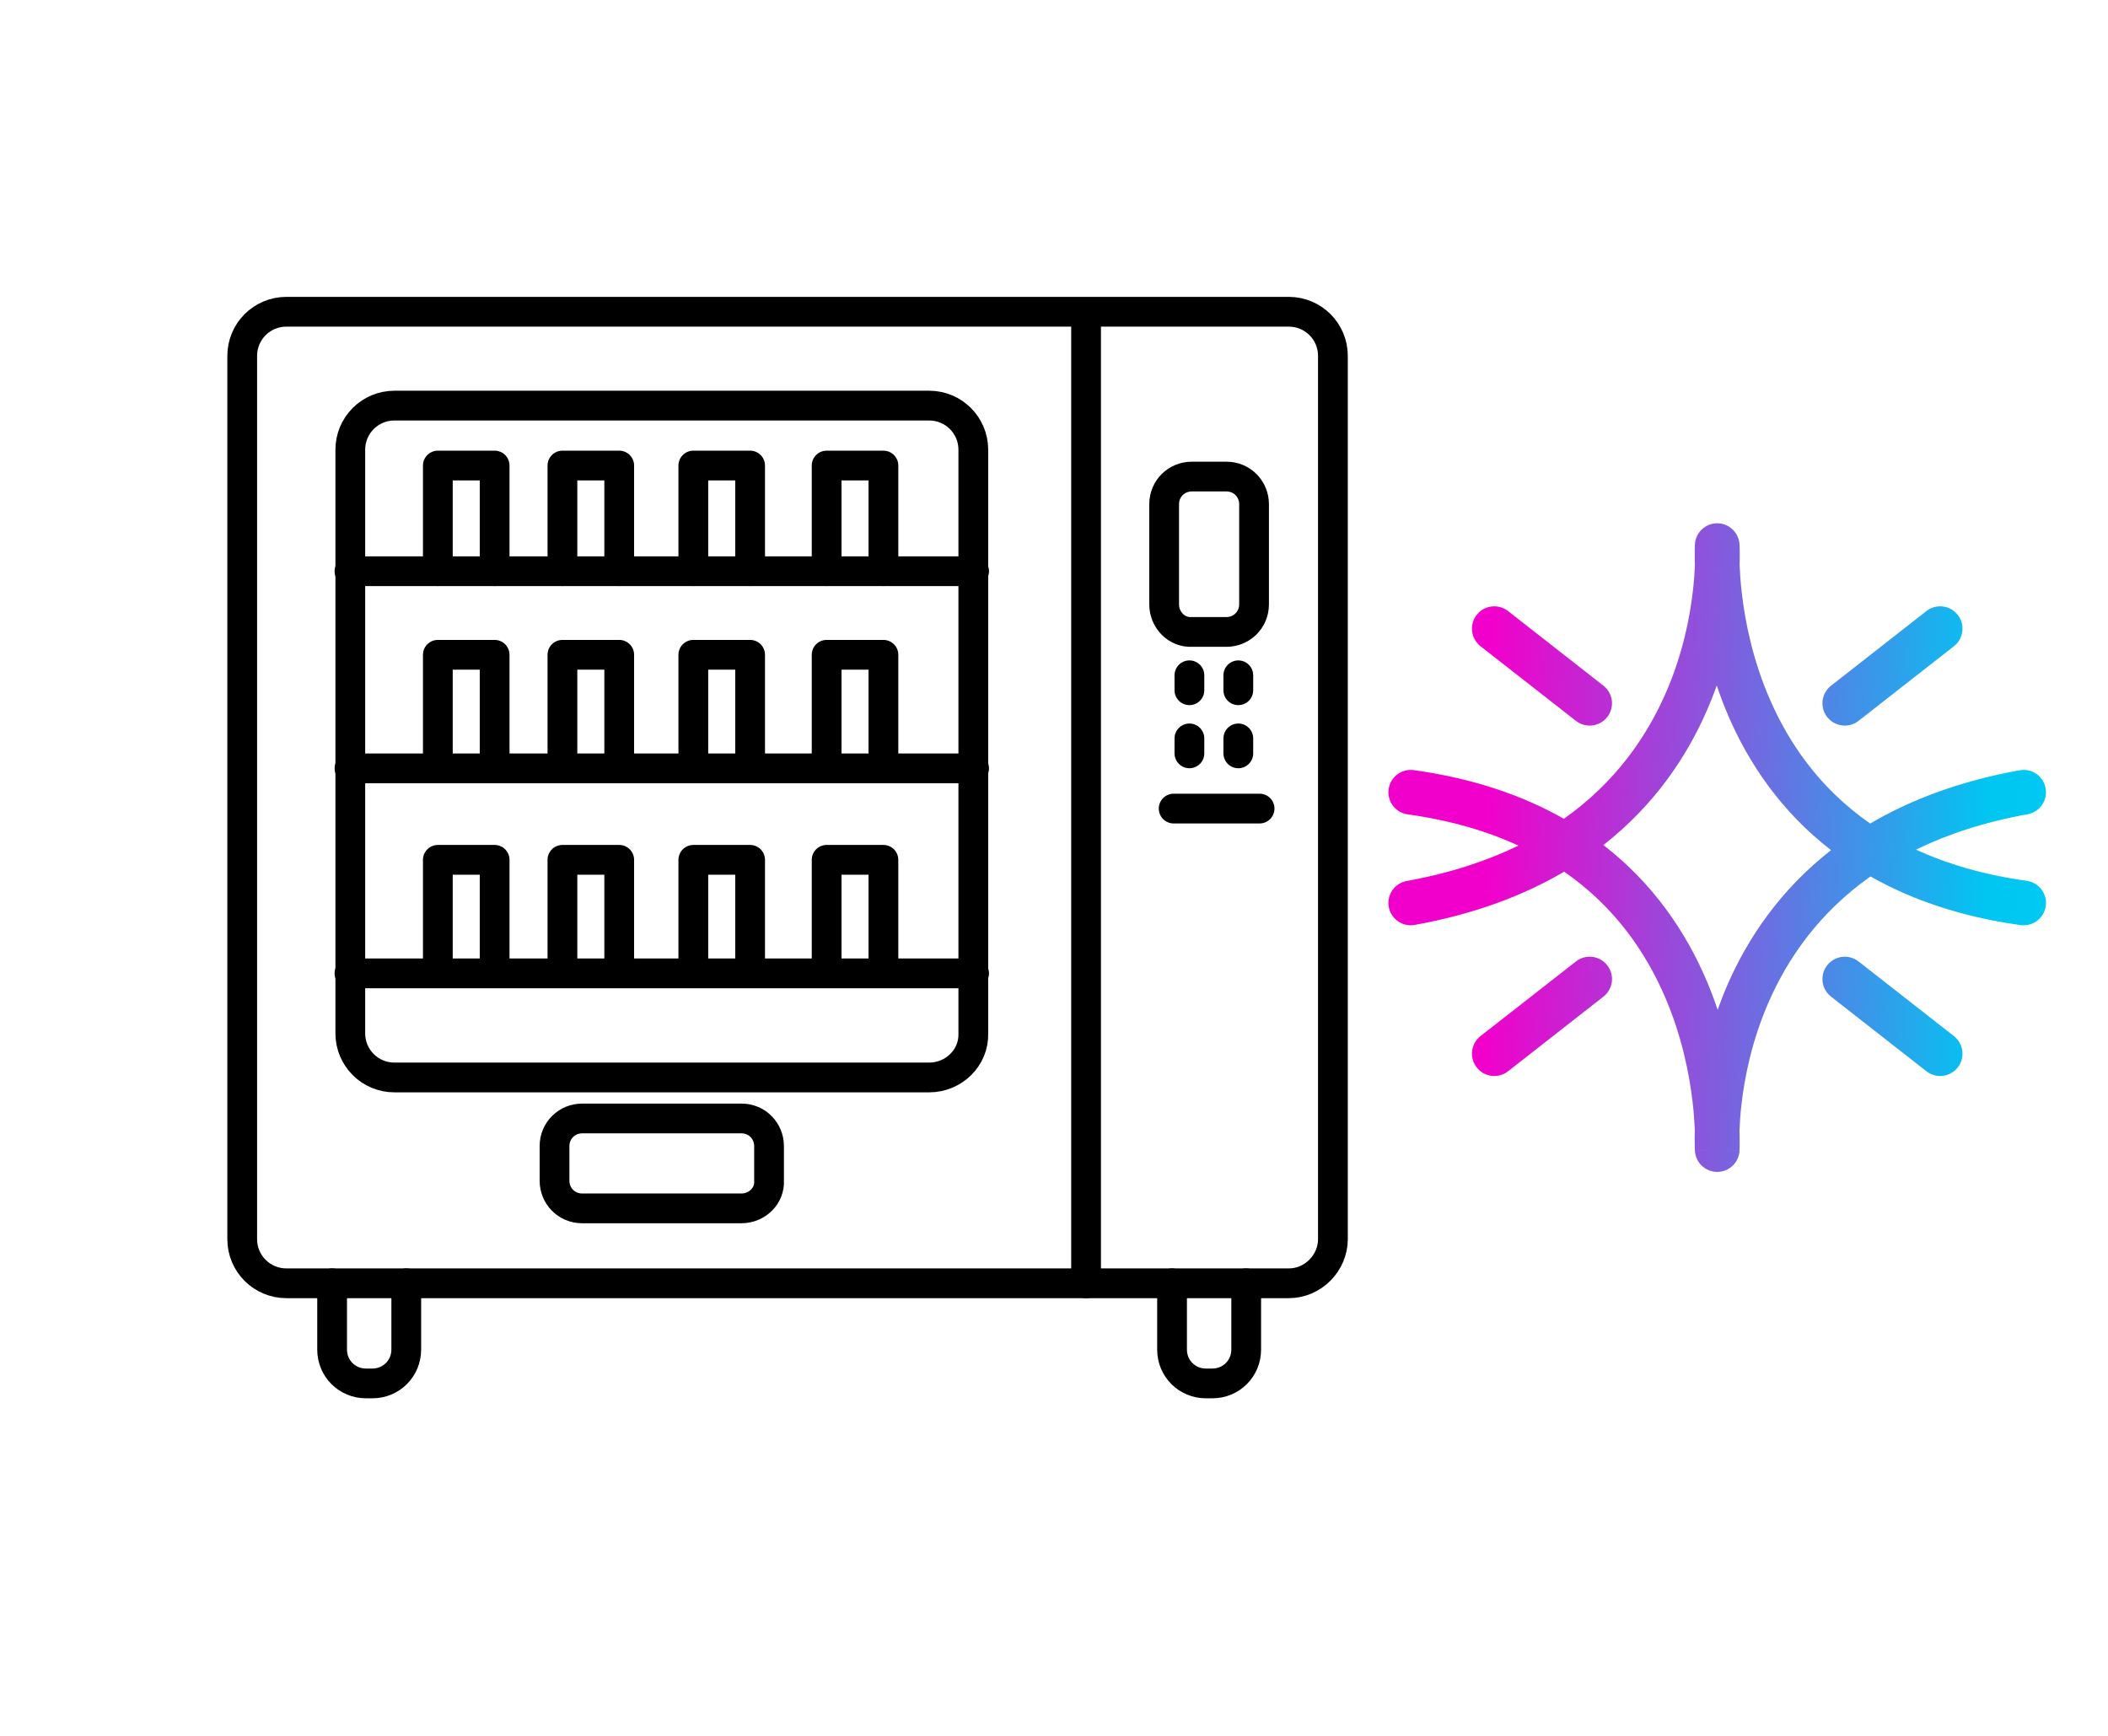 <svg width="51" height="42" viewBox="0 0 51 42" fill="none" xmlns="http://www.w3.org/2000/svg">
<g clip-path="url(#clip0_2558_176)">
<g clip-path="url(#clip1_2558_176)">
<g clip-path="url(#clip2_2558_176)">
<path d="M31.18 31.05H6.929C6.337 31.05 5.86 30.573 5.86 29.982V8.611C5.86 8.02 6.337 7.543 6.929 7.543H31.18C31.771 7.543 32.248 8.02 32.248 8.611V29.982C32.248 30.554 31.771 31.05 31.18 31.05Z" stroke="black" stroke-width="0.72" stroke-miterlimit="10" stroke-linecap="round" stroke-linejoin="round"/>
<path d="M22.48 26.07H9.543C8.952 26.07 8.475 25.593 8.475 25.002V10.882C8.475 10.291 8.952 9.814 9.543 9.814H22.48C23.071 9.814 23.548 10.291 23.548 10.882V25.002C23.567 25.593 23.071 26.07 22.48 26.07Z" stroke="black" stroke-width="0.72" stroke-miterlimit="10" stroke-linecap="round" stroke-linejoin="round"/>
<path d="M26.276 7.638V31.05" stroke="black" stroke-width="0.72" stroke-miterlimit="10" stroke-linecap="round" stroke-linejoin="round"/>
<path d="M8.455 13.821H23.567" stroke="black" stroke-width="0.72" stroke-miterlimit="10" stroke-linecap="round" stroke-linejoin="round"/>
<path d="M8.455 18.591H23.567" stroke="black" stroke-width="0.72" stroke-miterlimit="10" stroke-linecap="round" stroke-linejoin="round"/>
<path d="M8.455 23.551H23.567" stroke="black" stroke-width="0.72" stroke-miterlimit="10" stroke-linecap="round" stroke-linejoin="round"/>
<path d="M17.938 29.237H14.084C13.702 29.237 13.416 28.932 13.416 28.57V27.73C13.416 27.349 13.721 27.062 14.084 27.062H17.938C18.32 27.062 18.606 27.367 18.606 27.73V28.57C18.625 28.932 18.32 29.237 17.938 29.237Z" stroke="black" stroke-width="0.72" stroke-miterlimit="10" stroke-linecap="round" stroke-linejoin="round"/>
<path d="M28.165 14.622V12.199C28.165 11.817 28.47 11.531 28.833 11.531H29.672C30.054 11.531 30.34 11.836 30.34 12.199V14.622C30.34 15.003 30.035 15.29 29.672 15.29H28.833C28.47 15.309 28.165 15.003 28.165 14.622Z" stroke="black" stroke-width="0.72" stroke-miterlimit="10" stroke-linecap="round" stroke-linejoin="round"/>
<path d="M9.829 31.05V32.653C9.829 33.111 9.466 33.473 9.008 33.473H8.856C8.398 33.473 8.035 33.111 8.035 32.653V31.05" stroke="black" stroke-width="0.72" stroke-miterlimit="10" stroke-linecap="round" stroke-linejoin="round"/>
<path d="M30.15 31.05V32.653C30.15 33.111 29.788 33.473 29.329 33.473H29.177C28.719 33.473 28.356 33.111 28.356 32.653V31.05" stroke="black" stroke-width="0.72" stroke-miterlimit="10" stroke-linecap="round" stroke-linejoin="round"/>
<path d="M28.776 16.339V16.701" stroke="black" stroke-width="0.72" stroke-miterlimit="10" stroke-linecap="round" stroke-linejoin="round"/>
<path d="M29.959 16.339V16.701" stroke="black" stroke-width="0.72" stroke-miterlimit="10" stroke-linecap="round" stroke-linejoin="round"/>
<path d="M28.776 17.866V18.228" stroke="black" stroke-width="0.72" stroke-miterlimit="10" stroke-linecap="round" stroke-linejoin="round"/>
<path d="M29.959 17.866V18.228" stroke="black" stroke-width="0.72" stroke-miterlimit="10" stroke-linecap="round" stroke-linejoin="round"/>
<path d="M30.474 19.564H28.395" stroke="black" stroke-width="0.72" stroke-miterlimit="10" stroke-linecap="round" stroke-linejoin="round"/>
<path d="M10.593 13.82V11.264H11.967V13.82" stroke="black" stroke-width="0.72" stroke-miterlimit="10" stroke-linecap="round" stroke-linejoin="round"/>
<path d="M13.607 13.82V11.264H14.981V13.82" stroke="black" stroke-width="0.72" stroke-miterlimit="10" stroke-linecap="round" stroke-linejoin="round"/>
<path d="M16.774 13.82V11.264H18.148V13.82" stroke="black" stroke-width="0.72" stroke-miterlimit="10" stroke-linecap="round" stroke-linejoin="round"/>
<path d="M19.999 13.82V11.264H21.373V13.82" stroke="black" stroke-width="0.72" stroke-miterlimit="10" stroke-linecap="round" stroke-linejoin="round"/>
<path d="M10.593 18.399V15.843H11.967V18.399" stroke="black" stroke-width="0.72" stroke-miterlimit="10" stroke-linecap="round" stroke-linejoin="round"/>
<path d="M13.607 18.399V15.843H14.981V18.399" stroke="black" stroke-width="0.72" stroke-miterlimit="10" stroke-linecap="round" stroke-linejoin="round"/>
<path d="M16.774 18.399V15.843H18.148V18.399" stroke="black" stroke-width="0.72" stroke-miterlimit="10" stroke-linecap="round" stroke-linejoin="round"/>
<path d="M19.999 18.399V15.843H21.373V18.399" stroke="black" stroke-width="0.72" stroke-miterlimit="10" stroke-linecap="round" stroke-linejoin="round"/>
<path d="M10.593 23.361V20.804H11.967V23.361" stroke="black" stroke-width="0.72" stroke-miterlimit="10" stroke-linecap="round" stroke-linejoin="round"/>
<path d="M13.607 23.361V20.804H14.981V23.361" stroke="black" stroke-width="0.72" stroke-miterlimit="10" stroke-linecap="round" stroke-linejoin="round"/>
<path d="M16.774 23.361V20.804H18.148V23.361" stroke="black" stroke-width="0.72" stroke-miterlimit="10" stroke-linecap="round" stroke-linejoin="round"/>
<path d="M19.999 23.361V20.804H21.373V23.361" stroke="black" stroke-width="0.72" stroke-miterlimit="10" stroke-linecap="round" stroke-linejoin="round"/>
</g>
<path fill-rule="evenodd" clip-rule="evenodd" d="M41.545 13.202L42.084 13.167C42.066 12.882 41.829 12.66 41.543 12.661C41.257 12.663 41.022 12.886 41.006 13.172L41.545 13.202ZM41.545 27.815C42.085 27.845 42.085 27.844 42.085 27.844L42.085 27.843L42.085 27.841L42.085 27.835L42.086 27.814C42.087 27.797 42.087 27.772 42.088 27.741C42.089 27.679 42.09 27.59 42.088 27.478C42.087 27.438 42.086 27.396 42.085 27.351C42.091 27.182 42.104 26.97 42.132 26.725C42.207 26.064 42.385 25.172 42.792 24.242C43.249 23.198 44.001 22.091 45.254 21.206C46.23 21.76 47.424 22.18 48.885 22.383C49.181 22.424 49.453 22.217 49.495 21.922C49.535 21.626 49.329 21.353 49.034 21.312C47.991 21.167 47.106 20.903 46.355 20.557C47.111 20.187 48.003 19.891 49.055 19.701C49.349 19.648 49.544 19.367 49.491 19.073C49.438 18.779 49.157 18.584 48.863 18.637C47.408 18.9 46.219 19.354 45.247 19.926C44.015 19.071 43.269 17.964 42.811 16.902C42.4 15.951 42.218 15.027 42.139 14.338C42.109 14.073 42.094 13.844 42.087 13.665C42.089 13.614 42.09 13.566 42.09 13.522C42.092 13.414 42.09 13.328 42.089 13.268C42.088 13.238 42.087 13.214 42.086 13.197L42.085 13.177L42.085 13.17L42.084 13.168L42.084 13.167C42.084 13.167 42.084 13.167 41.545 13.202C41.006 13.172 41.006 13.172 41.006 13.172L41.006 13.173L41.006 13.175L41.005 13.182L41.005 13.203C41.004 13.22 41.003 13.244 41.002 13.275C41.001 13.338 41 13.427 41.002 13.538C41.003 13.578 41.004 13.62 41.006 13.666C41 13.834 40.986 14.046 40.958 14.291C40.883 14.952 40.706 15.844 40.298 16.774C39.841 17.818 39.09 18.926 37.836 19.811C36.861 19.257 35.667 18.837 34.206 18.634C33.91 18.593 33.637 18.799 33.596 19.095C33.555 19.39 33.761 19.663 34.057 19.704C35.1 19.849 35.985 20.113 36.736 20.46C35.979 20.829 35.087 21.126 34.035 21.316C33.742 21.369 33.547 21.65 33.599 21.943C33.653 22.237 33.934 22.432 34.227 22.379C35.682 22.116 36.872 21.662 37.843 21.091C39.076 21.945 39.821 23.053 40.279 24.114C40.69 25.065 40.873 25.989 40.952 26.678C40.982 26.944 40.997 27.172 41.004 27.352C41.002 27.403 41.001 27.451 41 27.494C40.999 27.603 41 27.688 41.002 27.748C41.003 27.779 41.004 27.802 41.005 27.819L41.006 27.84L41.006 27.846L41.006 27.848L41.006 27.849C41.006 27.849 41.006 27.85 41.545 27.815ZM41.545 27.815L41.006 27.85C41.025 28.135 41.262 28.356 41.548 28.355C41.834 28.354 42.069 28.13 42.085 27.845L41.545 27.815ZM44.299 20.57C43.084 19.63 42.308 18.463 41.819 17.331C41.71 17.079 41.616 16.829 41.534 16.585C41.462 16.789 41.38 16.997 41.288 17.207C40.799 18.325 40.019 19.486 38.792 20.446C40.006 21.386 40.782 22.553 41.271 23.686C41.38 23.938 41.474 24.187 41.556 24.432C41.629 24.227 41.71 24.019 41.802 23.809C42.292 22.691 43.072 21.53 44.299 20.57ZM35.727 14.878C35.91 14.643 36.25 14.601 36.485 14.785L38.793 16.591C39.028 16.775 39.069 17.114 38.885 17.349C38.702 17.584 38.362 17.625 38.127 17.442L35.819 15.636C35.584 15.452 35.543 15.113 35.727 14.878ZM47.272 15.636C47.507 15.452 47.549 15.113 47.365 14.878C47.181 14.643 46.842 14.601 46.607 14.785L44.299 16.591C44.064 16.775 44.022 17.114 44.206 17.349C44.39 17.584 44.73 17.625 44.965 17.442L47.272 15.636ZM44.206 23.356C44.39 23.121 44.73 23.079 44.965 23.263L47.272 25.069C47.507 25.253 47.549 25.592 47.365 25.827C47.181 26.062 46.842 26.104 46.607 25.92L44.299 24.114C44.064 23.93 44.022 23.591 44.206 23.356ZM38.793 24.114C39.028 23.93 39.069 23.591 38.885 23.356C38.702 23.121 38.362 23.079 38.127 23.263L35.819 25.069C35.584 25.253 35.543 25.592 35.727 25.827C35.91 26.062 36.25 26.104 36.485 25.92L38.793 24.114Z" fill="url(#paint0_linear_2558_176)"/>
</g>
</g>
<defs>
<linearGradient id="paint0_linear_2558_176" x1="36.355" y1="2.853" x2="61.922" y2="3.398" gradientUnits="userSpaceOnUse">
<stop stop-color="#F200CB"/>
<stop offset="0.474" stop-color="#00C6F2"/>
<stop offset="1" stop-color="#00E3F2"/>
</linearGradient>
<clipPath id="clip0_2558_176">
<rect width="50" height="42" fill="white" transform="translate(0.5)"/>
</clipPath>
<clipPath id="clip1_2558_176">
<rect width="44" height="26.651" fill="white" transform="translate(5.5 7.183)"/>
</clipPath>
<clipPath id="clip2_2558_176">
<rect width="27.371" height="26.651" fill="white" transform="translate(5.5 7.183)"/>
</clipPath>
</defs>
</svg>
